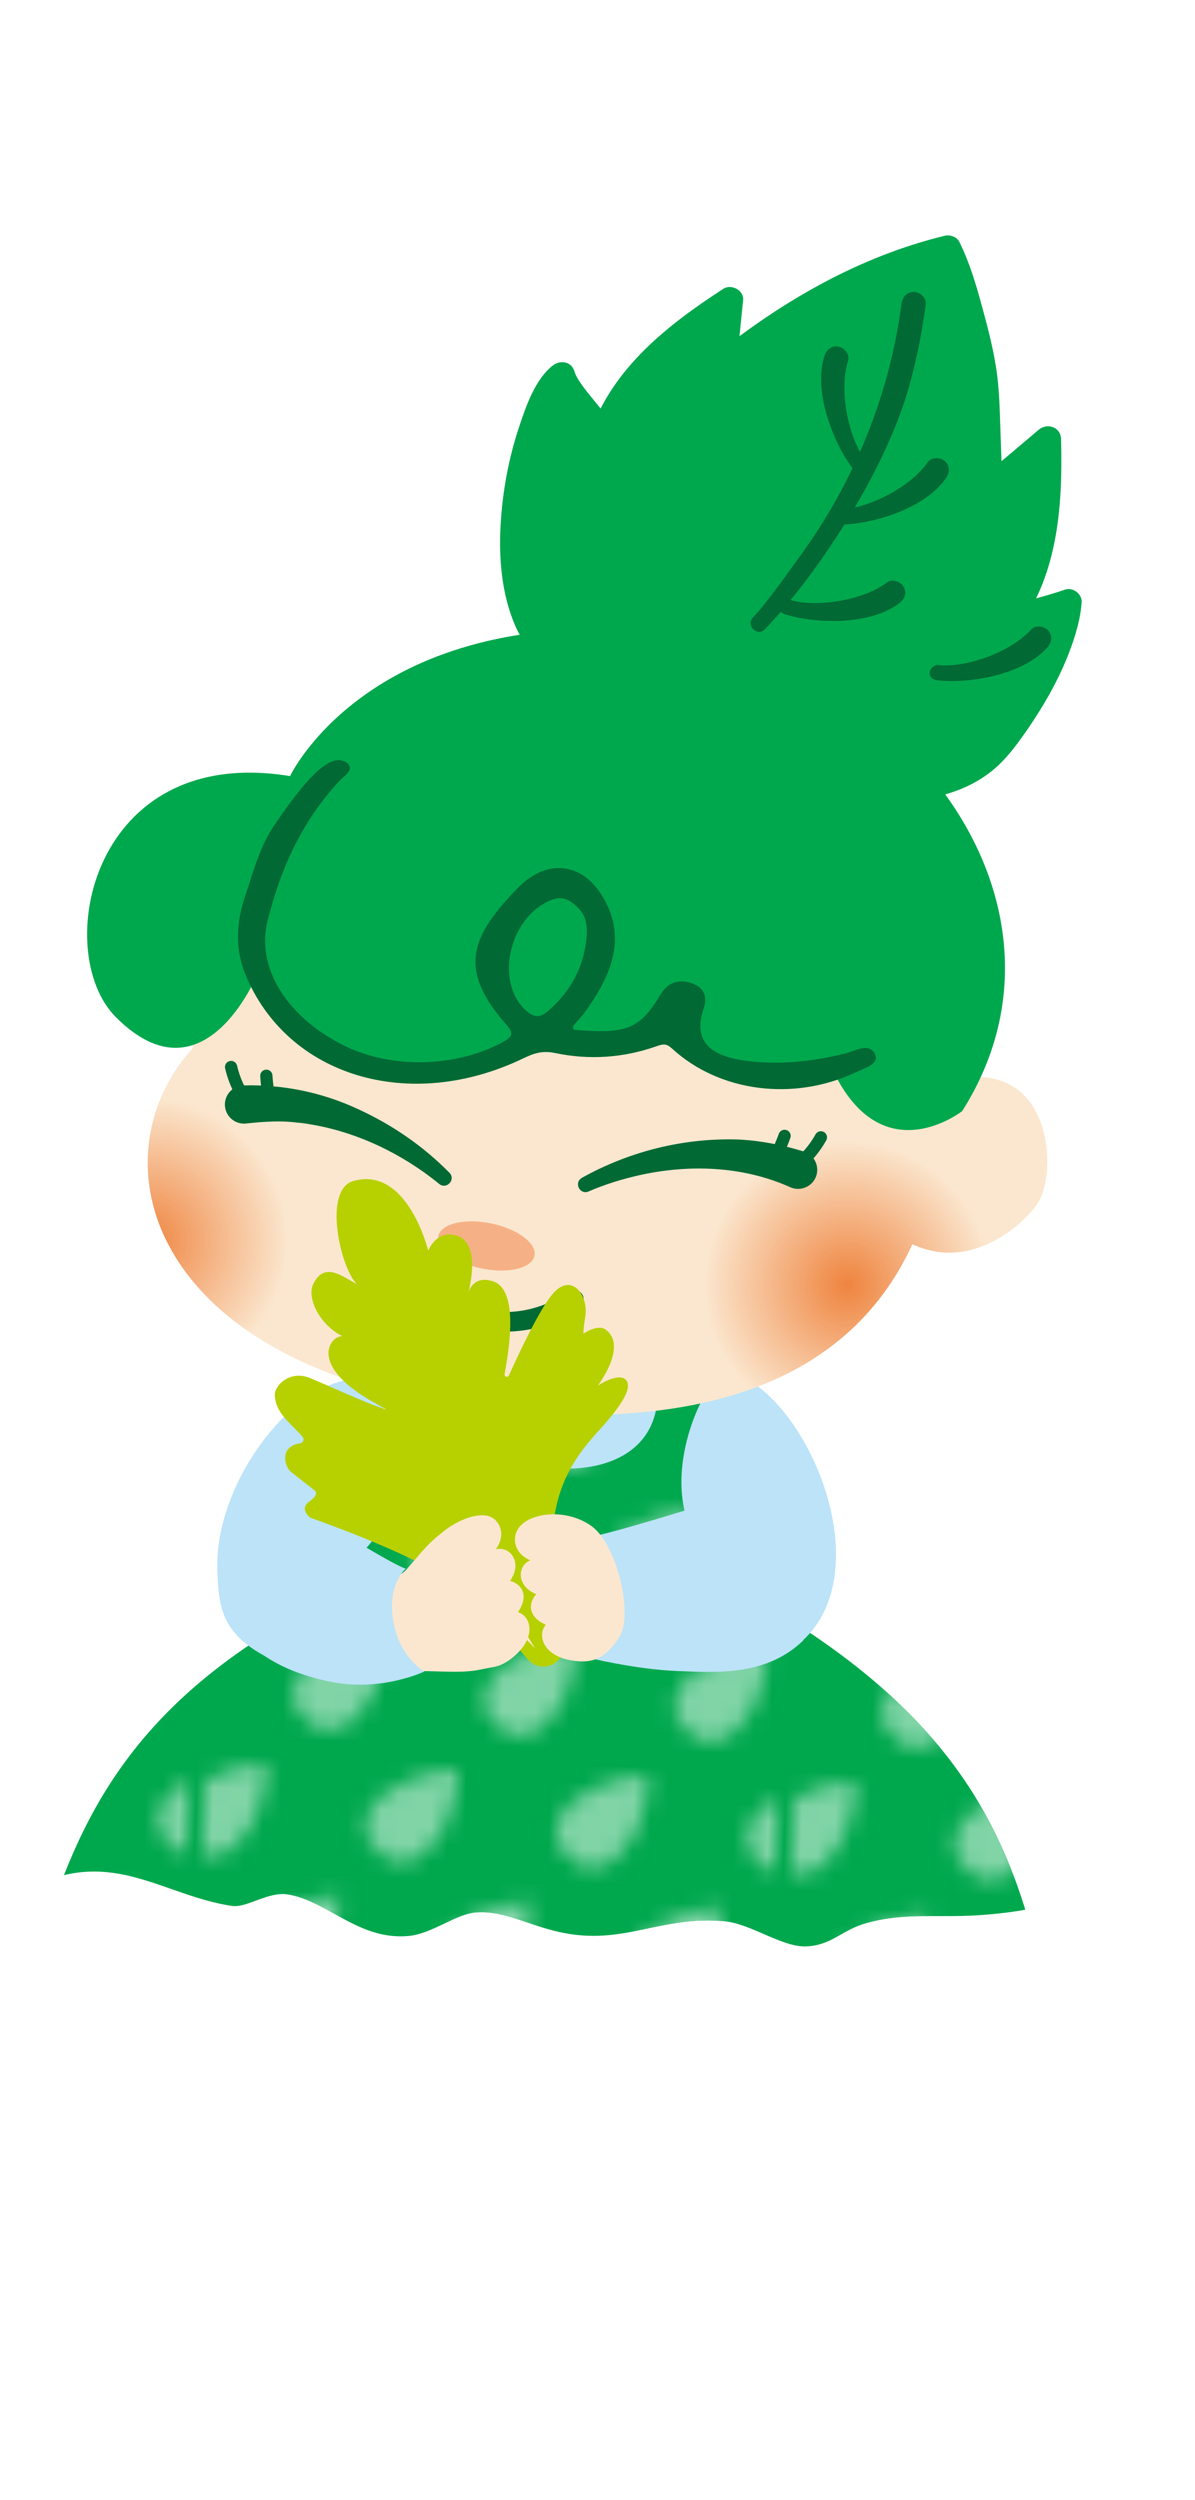 <?xml version="1.0" encoding="UTF-8"?><svg id="_レイヤー_2" xmlns="http://www.w3.org/2000/svg" xmlns:xlink="http://www.w3.org/1999/xlink" viewBox="0 0 203.69 425.85"><defs><style>.cls-1{fill:none;}.cls-2{fill:#f5b185;}.cls-3{stroke-width:1.51px;}.cls-3,.cls-4{stroke:#fbe7cf;}.cls-3,.cls-4,.cls-5{fill:#fbe7cf;}.cls-3,.cls-4,.cls-6{stroke-linecap:round;stroke-miterlimit:10;}.cls-7{fill:url(#_名称未設定グラデーション_16-2);}.cls-4{stroke-width:1.72px;}.cls-8{fill:#bce3f8;}.cls-9{fill:#00a84d;}.cls-10{clip-path:url(#clippath-1);}.cls-11{clip-path:url(#clippath-3);}.cls-12{clip-path:url(#clippath-4);}.cls-13{clip-path:url(#clippath-2);}.cls-14{fill:#fff;}.cls-6{stroke:#006934;stroke-width:2.09px;}.cls-6,.cls-15{fill:#006934;}.cls-16{fill:url(#_新規パターンスウォッチ_4);}.cls-17{opacity:.5;}.cls-18{fill:#b7d100;}.cls-19{clip-path:url(#clippath);}.cls-20{fill:url(#_名称未設定グラデーション_16);}</style><clipPath id="clippath"><path class="cls-1" d="M5.79,321.3c13.4-6.5,22.1,1.62,33.71,3.37,2.59.39,6.16-2.48,9.53-1.95,6.82,1.08,12.03,7.81,20.54,7.08,4.1-.35,8.1-3.79,11.66-4.02,4.77-.31,8.61,2.12,14.1,3.34,11,2.45,17.15-2.88,28.22-1.82,4.48.43,9.77,4.43,13.87,4.27,4.34-.17,6.11-2.82,10.23-3.96,7.01-1.94,12.3-.77,20.4-1.44,20.41-1.69,20.55-7.69,20.47-28.01-.09-23.71-4.27-47.19-4.62-70.88-.3-20.48,5.06-33.79,11.06-53.07,10.58-34.05,16.08-120.81-10.73-149.09C166.88,6.81,128.11-2.78,103.96.71,72.19,5.31,32.57,49.82,12.97,79.64-4.92,106.84,1.79,142.25,2.48,173.07c1.1,49.41,2.21,98.82,3.31,148.24Z"/></clipPath><pattern id="_新規パターンスウォッチ_4" x="0" y="0" width="34.02" height="38.57" patternTransform="translate(17845.75 15830.27) rotate(1.77) scale(2.87)" patternUnits="userSpaceOnUse" viewBox="0 0 34.02 38.57"><rect class="cls-1" x="0" y="0" width="34.02" height="38.57"/><polygon class="cls-14" points="24.18 37.26 23.61 36.7 23.22 35.99 23.27 35.2 23.58 34.46 24.13 33.87 24.76 33.38 25.48 33.01 26.2 32.66 26.97 32.41 27.76 32.26 28.56 32.1 28.56 32.93 28.44 33.76 28.24 34.56 27.98 35.36 27.59 36.1 27.07 36.76 26.49 37.37 25.72 37.67 24.89 37.7 24.18 37.26"/><polygon class="cls-14" points="12.85 37.26 12.27 36.7 11.88 35.99 11.93 35.2 12.24 34.46 12.79 33.87 13.43 33.38 14.14 33.01 14.86 32.66 15.63 32.41 16.42 32.26 17.22 32.1 17.22 32.93 17.11 33.76 16.9 34.56 16.64 35.36 16.25 36.1 15.73 36.76 15.15 37.37 14.38 37.67 13.55 37.7 12.85 37.26"/><polygon class="cls-14" points="1.51 37.26 .93 36.7 .54 35.99 .6 35.2 .9 34.46 1.45 33.87 2.09 33.38 2.8 33.01 3.53 32.66 4.29 32.41 5.09 32.26 5.88 32.1 5.88 32.93 5.77 33.76 5.56 34.56 5.3 35.36 4.91 36.1 4.39 36.76 3.81 37.37 3.04 37.67 2.21 37.7 1.51 37.26"/><polygon class="cls-14" points="30.99 29.54 30.41 28.99 30.02 28.28 30.08 27.48 30.38 26.74 30.93 26.15 31.57 25.66 32.28 25.29 33.01 24.94 33.77 24.7 34.57 24.55 35.36 24.39 35.36 25.22 35.25 26.04 35.04 26.85 34.78 27.65 34.39 28.39 33.87 29.05 33.29 29.65 32.52 29.96 31.7 29.99 30.99 29.54"/><polygon class="cls-14" points="19.65 29.54 19.07 28.99 18.69 28.28 18.74 27.48 19.04 26.74 19.59 26.15 20.23 25.66 20.94 25.29 21.67 24.94 22.43 24.7 23.23 24.55 24.02 24.39 24.02 25.22 23.91 26.04 23.7 26.85 23.44 27.65 23.05 28.39 22.53 29.05 21.96 29.65 21.18 29.96 20.36 29.99 19.65 29.54"/><polygon class="cls-14" points="8.31 29.54 7.73 28.99 7.35 28.28 7.4 27.48 7.7 26.74 8.25 26.15 8.89 25.66 9.6 25.29 10.33 24.94 11.1 24.7 11.89 24.55 12.68 24.39 12.68 25.22 12.57 26.04 12.36 26.85 12.1 27.65 11.71 28.39 11.19 29.05 10.62 29.65 9.85 29.96 9.02 29.99 8.31 29.54"/><polygon class="cls-14" points="-3.03 29.54 -3.6 28.99 -3.99 28.28 -3.94 27.48 -3.63 26.74 -3.08 26.15 -2.45 25.66 -1.74 25.29 -1.01 24.94 -.24 24.7 .55 24.55 1.35 24.39 1.35 25.22 1.23 26.04 1.03 26.85 .77 27.65 .38 28.39 -.14 29.05 -.72 29.65 -1.49 29.96 -2.32 29.99 -3.03 29.54"/><polygon class="cls-14" points="26.45 21.83 25.88 21.27 25.49 20.57 25.54 19.77 25.85 19.03 26.4 18.44 27.03 17.95 27.74 17.58 28.47 17.23 29.24 16.98 30.03 16.83 30.83 16.67 30.83 17.5 30.71 18.33 30.51 19.13 30.25 19.93 29.86 20.67 29.34 21.33 28.76 21.94 27.99 22.24 27.16 22.27 26.45 21.83"/><polygon class="cls-14" points="15.11 21.83 14.54 21.27 14.15 20.57 14.2 19.77 14.51 19.03 15.06 18.44 15.69 17.95 16.41 17.58 17.13 17.23 17.9 16.98 18.69 16.83 19.49 16.67 19.49 17.5 19.37 18.33 19.17 19.13 18.91 19.93 18.52 20.67 18 21.33 17.42 21.94 16.65 22.24 15.82 22.27 15.11 21.83"/><polygon class="cls-14" points="3.77 21.83 3.2 21.27 2.81 20.57 2.86 19.77 3.17 19.03 3.72 18.44 4.35 17.95 5.07 17.58 5.79 17.23 6.56 16.98 7.35 16.83 8.15 16.67 8.15 17.5 8.03 18.33 7.83 19.13 7.57 19.93 7.18 20.67 6.66 21.33 6.08 21.94 5.31 22.24 4.48 22.27 3.77 21.83"/><polygon class="cls-14" points="33.25 14.11 32.68 13.56 32.29 12.85 32.34 12.05 32.65 11.31 33.2 10.72 33.84 10.23 34.55 9.86 35.27 9.51 36.04 9.27 36.83 9.12 37.63 8.96 37.63 9.79 37.51 10.61 37.31 11.42 37.05 12.22 36.66 12.96 36.14 13.62 35.56 14.22 34.79 14.53 33.96 14.56 33.25 14.11"/><polygon class="cls-14" points="21.92 14.11 21.34 13.56 20.95 12.85 21 12.05 21.31 11.31 21.86 10.72 22.5 10.23 23.21 9.86 23.93 9.51 24.7 9.27 25.5 9.12 26.29 8.96 26.29 9.79 26.18 10.61 25.97 11.42 25.71 12.22 25.32 12.96 24.8 13.62 24.22 14.22 23.45 14.53 22.62 14.56 21.92 14.11"/><polygon class="cls-14" points="10.58 14.11 10 13.56 9.62 12.85 9.67 12.05 9.97 11.31 10.52 10.72 11.16 10.23 11.87 9.86 12.6 9.51 13.36 9.27 14.16 9.12 14.95 8.96 14.95 9.79 14.84 10.61 14.63 11.42 14.37 12.22 13.98 12.96 13.46 13.62 12.88 14.22 12.11 14.53 11.29 14.56 10.58 14.11"/><polygon class="cls-14" points="-.76 14.11 -1.34 13.56 -1.72 12.85 -1.67 12.05 -1.37 11.31 -.82 10.72 -.18 10.23 .53 9.86 1.26 9.51 2.02 9.27 2.82 9.12 3.61 8.96 3.61 9.79 3.5 10.61 3.29 11.42 3.03 12.22 2.64 12.96 2.12 13.62 1.55 14.22 .77 14.53 -.05 14.56 -.76 14.11"/><polygon class="cls-14" points="28.72 6.4 28.14 5.84 27.76 5.14 27.81 4.34 28.11 3.6 28.66 3.01 29.3 2.52 30.01 2.15 30.74 1.8 31.5 1.55 32.3 1.4 33.09 1.24 33.09 2.07 32.98 2.9 32.77 3.7 32.51 4.5 32.12 5.24 31.6 5.9 31.03 6.51 30.25 6.81 29.43 6.84 28.72 6.4"/><polygon class="cls-14" points="17.38 6.4 16.81 5.84 16.42 5.14 16.47 4.34 16.78 3.6 17.33 3.01 17.96 2.52 18.67 2.15 19.4 1.8 20.17 1.55 20.96 1.4 21.75 1.24 21.75 2.07 21.64 2.9 21.43 3.7 21.18 4.5 20.79 5.24 20.27 5.9 19.69 6.51 18.92 6.81 18.09 6.84 17.38 6.4"/><polygon class="cls-14" points="6.04 6.4 5.47 5.84 5.08 5.14 5.13 4.34 5.44 3.6 5.99 3.01 6.62 2.52 7.33 2.15 8.06 1.8 8.83 1.55 9.62 1.4 10.42 1.24 10.42 2.07 10.3 2.9 10.1 3.7 9.84 4.5 9.45 5.24 8.93 5.9 8.35 6.51 7.58 6.81 6.75 6.84 6.04 6.4"/></pattern><clipPath id="clippath-1"><path class="cls-1" d="M91.99,346.9c37.34,2.63,85.39-11.63,85.39-11.63-5.12-22.79-14.31-41.79-44.1-60.19-3.68-26.29-10.62-38.96-10.62-38.96,0,0-5.97-5.38-26.12-6-20.14-.62-25.5,3.75-25.5,3.75,0,0-8.02,12.02-13.96,37.89-31.27,15.75-42.08,33.87-49.16,56.14,0,0,46.64,18.37,84.06,18.99Z"/></clipPath><clipPath id="clippath-2"><path class="cls-1" d="M65.56,350.53c-5.07-.23-14.05,3.52-14.24,8.53-.61,16.36,3.58,29.75-1.02,33.16-2.2,1.63-10.63,4.28-13.41,6.81-5,4.57-1.28,8.46,8.58,7.82,9.62-.63,18-1.49,21.51-4.03,1.95-1.42,1.37-6.19,1.74-8.56l5.47-33.32c.83-5.31-3.19-10.16-8.63-10.41h0Z"/></clipPath><clipPath id="clippath-3"><path class="cls-1" d="M125.49,393.53l3.36-33.6c.5-5.35-3.83-9.94-9.27-9.84h0c-5.08.09-13.8,4.4-13.67,9.41.42,16.37,4.44,28.31,2.51,36.39,0,0-2.5,11.25-2.48,11.79.25,7.65,8.11,8.8,16.17,6.9,8.07-1.9,3.38-21.05,3.38-21.05Z"/></clipPath><clipPath id="clippath-4"><path class="cls-1" d="M171.79,184.62c-3.52-1.69-7.3-1.38-10.72.04-.04-30.95-27.51-56.82-62.48-58.27-35.82-1.49-64.39,20.19-65.72,52.13-18.33,20.18-6.14,59.62,60.95,62.41,34.29,1.43,53.2-10.45,61.7-28.99,9.99,4.7,18.77-3.22,21.25-6.8,2.87-4.15,2.79-16.79-4.98-20.51Z"/></clipPath><radialGradient id="_名称未設定グラデーション_16" cx="108.84" cy="321.84" fx="108.84" fy="321.84" r="24.6" gradientTransform="translate(49.1 -107.23) rotate(2.38)" gradientUnits="userSpaceOnUse"><stop offset="0" stop-color="#ef843f"/><stop offset="1" stop-color="#ef843f" stop-opacity="0"/></radialGradient><radialGradient id="_名称未設定グラデーション_16-2" cx="-11.22" cy="319.33" fx="-11.22" fy="319.33" r="24.6" xlink:href="#_名称未設定グラデーション_16"/></defs><g id="_レイヤー_1-2"><g class="cls-19"><path class="cls-5" d="M49.08,288.6c.33,3.54,0,7.27,1.56,10.47.5,1.03,1.07,2.22.58,3.26-.89,1.73-3.46,1.9-4.94-1.31,0,0-3.53-6.64-3.24-12"/><path class="cls-5" d="M43.67,289.73c.33,3.54,1.31,7.02,2.86,10.22.5,1.03,1.07,2.22.58,3.26-.89,1.73-3.46,1.9-4.94-1.31,0,0-4.45-8.64-4.16-14"/><path class="cls-5" d="M39.27,288.91c.37,3.53,1.32,7.02,2.78,10.23.47,1.03,1,2.24.59,3.25-.76,1.71-3.05,1.81-4.45-1.41,0,0-3.6-6.56-3.46-11.89"/><path class="cls-5" d="M65.56,350.53c-5.07-.23-14.05,3.52-14.24,8.53-.61,16.36,3.58,29.75-1.02,33.16-2.2,1.63-10.63,4.28-13.41,6.81-5,4.57-1.28,8.46,8.58,7.82,9.62-.63,18-1.49,21.51-4.03,1.95-1.42,1.37-6.19,1.74-8.56l5.47-33.32c.83-5.31-3.19-10.16-8.63-10.41h0Z"/><path class="cls-5" d="M125.49,393.53l3.36-33.6c.5-5.35-3.83-9.94-9.27-9.84h0c-5.08.09-13.8,4.4-13.67,9.41.42,16.37,4.44,28.31,2.51,36.39,0,0-2.5,11.25-2.48,11.79.25,7.65,8.11,8.8,16.17,6.9,8.07-1.9,3.38-21.05,3.38-21.05Z"/><path class="cls-8" d="M90.36,339.82c.25,2.79,1.18,8.11-.72,9.92-1.9,1.81-4.28,2.83-6.65,3.67-.81.29-1.71.64-2.08,1.5-.33.77-.11,1.67-.14,2.53-.06,2-1.51,3.68-3.15,4.42-1.65.74-3.46.74-5.23.72-1.09,0-2.21-.03-3.18-.58-.53-.3-1.01-.76-1.59-.92-.62-.17-1.27.01-1.89.21-3.59,1.13-7.74,2.47-10.79.07-.54-.43-1.04-.97-1.67-1.17-.91-.29-1.86.16-2.8.31-3.44.55-6.4-3.29-6.79-7.18-.21-2.12.12-4.21.7-6.26.48-1.72-6.41-1.68-5.6-7.99"/><path class="cls-8" d="M143.75,338.66c.7,2.69-.2,5.66-1.77,7.8-1.58,2.15-3.75,3.6-5.95,4.88-.75.44-1.58.96-1.81,1.88-.2.82.16,1.67.27,2.51.27,1.98-.89,3.91-2.39,4.95-1.5,1.04-3.29,1.39-5.03,1.71-1.07.2-2.18.39-3.23.04-.57-.2-1.11-.55-1.71-.6-.64-.05-1.25.25-1.83.56-3.36,1.8-7.22,3.9-10.61,2.13-.6-.32-1.18-.75-1.84-.83-.94-.12-1.81.51-2.71.84-3.29,1.19-6.84-2.02-7.85-5.78-.55-2.05-.56-4.17-.33-6.3.19-1.78-6.59-.43-6.81-6.8"/><path class="cls-5" d="M25.77,317.46c1.01-10.47,8.89-10.91,6.63-28.14l14.49,1.55s-4.91,15.8-2.78,19.65c2.14,3.87,1.9,7.13,2.09,9.57.15,1.93-.09,4.79-.6,6.92-.35,1.46-.96,3.11-2.49,3.38-3.1.55-1.36-6.21-1.53-7.98l-15.1-3.33-.71-1.63Z"/><path class="cls-5" d="M42.78,320.64c-1,3.41-2.7,6.76-2.44,10.3.08,1.14.17,2.46-.67,3.24-1.47,1.28-3.91.48-4.1-3.05,0,0-.81-7.47,1.44-12.35"/><path class="cls-5" d="M37.34,319.69c-1,3.41-1.39,7-1.13,10.55.08,1.14.17,2.46-.67,3.24-1.47,1.28-3.91.48-4.1-3.05,0,0-.93-9.67,1.33-14.54"/><path class="cls-5" d="M33.56,317.29c-.96,3.42-1.38,7-1.22,10.53.05,1.13.1,2.45-.66,3.24-1.34,1.3-3.51.55-3.61-2.96,0,0-.91-7.42,1.2-12.32"/><path class="cls-5" d="M30.61,314.66c-.91,3.43-1.36,7.01-1.32,10.51.01,1.13.34,2.37-.33,3.18-1.17,1.33-3.31.71-3.3-2.78,0,0-.71-8.19,1.21-13.13"/><path class="cls-9" d="M91.89,350.07c84.95,2.62,85.49-14.8,85.49-14.8-5.12-22.79-14.31-41.79-44.1-60.19-3.68-26.29-10.62-38.96-10.62-38.96,0,0-5.97-5.38-26.12-6-20.14-.62-25.5,3.75-25.5,3.75,0,0-8.02,12.02-13.96,37.89-31.27,15.75-42.08,33.87-49.16,56.14,0,0,6.74,19.78,83.96,22.17Z"/><g class="cls-17"><path class="cls-16" d="M91.89,350.07c84.95,2.62,85.49-14.8,85.49-14.8-5.12-22.79-14.31-41.79-44.1-60.19-3.68-26.29-10.62-38.96-10.62-38.96,0,0-5.97-5.38-26.12-6-20.14-.62-25.5,3.75-25.5,3.75,0,0-8.02,12.02-13.96,37.89-31.27,15.75-42.08,33.87-49.16,56.14,0,0,6.74,19.78,83.96,22.17Z"/></g><path class="cls-8" d="M59.27,266.12c12.17-6.66,6.88-28,3.83-31.16-11.83-1.89-26.55,16.98-26.05,32.38.23,7.1.71,11.89,11.54,16.39,6.09,2.53,8.67-17.78,10.68-17.61Z"/><path class="cls-8" d="M119.95,264.2c-8.73-10.79-.24-28.99,3.79-30.76,14.99,3.54,29.54,40.89,7.45,49.46-3.02,1.17-7.01-.01-11.48,0-6.59.02,2.16-18.09.24-18.7Z"/><g class="cls-10"><path class="cls-8" d="M112.1,237.74c-.27,8.85-7.57,12.7-16.42,12.43s-15.9-4.57-15.62-13.42,7.67-15.8,16.51-15.53c8.85.27,15.8,7.67,15.53,16.51Z"/></g><g class="cls-13"><path class="cls-15" d="M41.68,396.23s-6.47,6.64,5.58,5.79c12.05-.84,20.92-7.86,24.37-7.15,3.44.71.02,8.32.02,8.32,0,0,1.05,7.2-2.68,8.18-3.74.98-29.59,2.19-30.68,2.09s-12.11-5.29-12.09-5.72c.01-.42-.67-9.68.3-9.77s10.67-1.25,10.85-1.24,4.34-.51,4.34-.51Z"/></g><g class="cls-11"><path class="cls-15" d="M106.92,402.75s-.75,5.54,9.48,5.21c10.23-.33,10.37-5.85,10.37-5.85l3.85,10.37-7.68,13.37-27.84-8.09s2.49-9.59,3.93-9.92,7.9-5.09,7.9-5.09Z"/></g><path class="cls-5" d="M151.38,193.22c3.64-6.43,12.65-12.33,20.42-8.61,7.77,3.72,7.86,16.37,4.98,20.51-2.69,3.88-12.76,12.86-23.75,5.38l-1.65-17.29Z"/><path class="cls-5" d="M161.05,186.91c-1.33,31.94-19.21,56.01-67.22,54.01-67.1-2.79-79.28-42.23-60.95-62.41,1.33-31.94,29.9-53.62,65.72-52.13,35.82,1.49,63.78,28.59,62.45,60.53Z"/><g class="cls-12"><circle class="cls-20" cx="144.46" cy="218.86" r="24.6"/><circle class="cls-7" cx="24.6" cy="211.35" r="24.6"/></g><path class="cls-9" d="M109.04,107.36c-46.49-3.04-59.6,24.85-59.6,24.85-33.93-5.57-40.75,29.91-29.73,41.02,14.98,15.1,24.05-7.07,24.05-7.07l14.06,14.03,19.61,2.05,12.68-5.29s15.42.36,17.55.44c2.13.09,8.23.06,8.23.06l7.58,4.32s8.06,1.19,18.46.48c8.41,17.8,22.08,7.02,22.08,7.02,22.64-35.69-10.74-79.04-54.95-81.93Z"/><path class="cls-15" d="M149.09,179.48c-1.04-1.91-3.33-.44-4.98-.03-5.67,1.4-11.49,2.05-17.39,1.19-6.39-.93-8.46-3.88-6.79-8.8.66-1.94.27-3.73-2.42-4.47-2.46-.67-4.01.49-5,2.16-3.47,5.77-5.7,6.68-14.76,5.88-.03-.44-.11-.59-.04-.67.63-.74,1.34-1.44,1.91-2.22,4.43-6.08,7.27-12.47,3.3-19.45-3.51-6.18-9.68-6.96-14.72-1.74-8.07,8.35-10.12,13.79-1.97,23.14,1.2,1.38,1.37,2.01-.48,3.02-8.03,4.39-19.15,4.66-27.34.51-9.63-4.88-14.79-13.23-12.8-21.16,2.17-8.61,5.68-16.8,12.35-23.93.81-.86,2.47-1.7,1.25-2.94-1.95-1.21-4.67-.93-12.54,10.74-2.5,3.71-3.55,8.06-4.76,11.55-1.58,4.53-1.97,9.17-.08,13.75,7.14,17.35,27.97,23.62,47.37,14.28,1.73-.83,3.19-1.37,5.4-.91,5.89,1.24,11.7.81,17.21-1.12,1.22-.43,1.75-.55,2.76.38,8.04,7.37,20.62,9,31.17,4.09,1.59-.74,4.3-1.5,3.35-3.24ZM93.76,171.93c-1.49,1.35-2.47,1.71-4.18.14-5.28-4.86-2.78-15.85,4.31-18.72,2.14-.87,3.37.07,4.57,1.22,1.72,1.65,1.65,3.59,1.49,5.54-.53,4.46-2.42,8.42-6.19,11.82Z"/><ellipse class="cls-2" cx="82.91" cy="212.27" rx="3.92" ry="8.36" transform="translate(-141.67 250.94) rotate(-78.44)"/><path class="cls-15" d="M76.22,224.69c7.32,3.24,15.86,2.97,22.44-1.87.73-.54,1.1-1.46.6-2.3-.42-.72-1.57-1.14-2.3-.6-5.56,4.09-12.76,4.65-19.04,1.87-.83-.37-1.81-.24-2.3.6-.42.72-.23,1.93.6,2.3h0Z"/><path class="cls-9" d="M171.71,105.71c6-8.02,7.26-18.23,6.91-30.92-3.34,2.82-6.68,5.64-10.02,8.46-.13-5.85-.39-11.14-.44-14.03-.09-5.87-1.61-11.62-3.18-17.27-.91-3.28-1.86-6.58-3.41-9.61-14.12,3.4-26.94,10.73-38.28,19.85.37-3.68.75-7.36,1.12-11.05-10.71,6.91-18.45,13.74-21.69,23.21-.66-2.3-6.2-7.5-6.99-10.45-5.83,4.51-13.64,34.36-3.1,46.32,4.1,4.65,7.94,9.53,12.51,13.72l24.1,7.95c6.07,1.36,12.25,2.18,18.46,2.44,7.56.32,15.91-.49,21.2-5.86,5.17-5.24,12.77-18.53,13.19-25.86-2.9,1.03-8.13,2.33-10.41,3.1Z"/><path class="cls-9" d="M173.64,106.84c6.78-9.17,7.51-21.04,7.22-32.05-.05-2.04-2.35-2.81-3.81-1.58-3.34,2.82-6.68,5.64-10.02,8.46l3.81,1.58c-.08-3.47-.21-6.94-.33-10.41-.11-3.24-.18-6.44-.64-9.66-.55-3.78-1.52-7.47-2.53-11.15s-2.1-7.38-3.82-10.83c-.45-.9-1.6-1.25-2.52-1.03-14.55,3.54-27.66,11.11-39.26,20.42l3.81,1.58c.37-3.68.75-7.36,1.12-11.05.17-1.68-2.03-2.79-3.36-1.93-9.49,6.14-18.87,13.5-22.71,24.54h4.31c-.67-2.07-2.28-3.79-3.61-5.46-1.2-1.49-2.94-3.51-3.38-4.99-.52-1.74-2.44-2.01-3.73-.99-2.99,2.37-4.52,6.88-5.68,10.35-1.81,5.39-2.86,11.1-3.18,16.77s.16,11.76,2.46,17.11c1.18,2.75,3,4.89,4.94,7.14,2.86,3.32,5.66,6.69,8.75,9.8.93.94,1.93,2.19,3.2,2.65.34.12.69.23,1.04.34l4.71,1.55,12.94,4.27,4.4,1.45c1.97.65,4.04.97,6.08,1.32,8.12,1.4,16.84,2.39,25.01.82,3.68-.71,7.19-2.13,10.14-4.47,2.34-1.86,4.18-4.33,5.87-6.76,3.75-5.37,7.12-11.51,8.8-17.88.36-1.36.6-2.76.7-4.16s-1.51-2.61-2.83-2.15c-3.42,1.19-6.97,1.96-10.41,3.1-2.72.9-1.55,5.21,1.19,4.31,3.44-1.14,6.99-1.91,10.41-3.1l-2.83-2.15c-.08,1.24-.44,2.73-.88,4.14-.52,1.68-1.16,3.32-1.89,4.91-1.62,3.55-3.56,6.96-5.75,10.18-1.85,2.72-3.92,5.48-6.76,7.21-3.39,2.06-7.41,2.81-11.32,3.03-4.78.26-9.63-.13-14.38-.74-3.15-.41-6.53-.78-9.55-1.77l-12.15-4.01c-3.82-1.26-7.64-2.52-11.46-3.78l.99.57c-2.44-2.26-4.69-4.7-6.88-7.2-2.04-2.34-4.21-4.65-6.11-7.1-2.11-2.72-3.27-6.62-3.74-10.21-1.09-8.29.32-17.14,3.13-24.97.62-1.74,1.13-2.99,2.09-4.69.35-.61.72-1.21,1.14-1.77-.37.49.19-.21.31-.34.2-.21.42-.41.65-.6l-3.73-.99c.67,2.25,2.28,4.14,3.71,5.94.66.84,1.35,1.66,1.99,2.51.32.42.63.85.9,1.3.12.19.23.38.33.57.23.43-.09-.3.05.13.7,2.15,3.58,2.08,4.31,0,3.43-9.84,12.24-16.42,20.66-21.88l-3.36-1.93c-.37,3.68-.75,7.36-1.12,11.05-.22,2.15,2.48,2.64,3.81,1.58,11-8.82,23.52-15.92,37.29-19.28l-2.52-1.03c1.58,3.16,2.5,6.6,3.44,9.99.99,3.59,1.94,7.22,2.47,10.92.41,2.87.39,5.76.49,8.65.12,3.41.25,6.82.33,10.23.05,2.04,2.36,2.81,3.81,1.58,3.34-2.82,6.68-5.64,10.02-8.46l-3.81-1.58c.27,10.29-.26,21.21-6.61,29.79-.72.97-.16,2.49.8,3.06,1.14.66,2.34.17,3.06-.8Z"/><path class="cls-15" d="M130.32,107.23c7.86-8.06,20.33-25.91,24.71-41.65,1.25-4.51,2.15-9.1,2.76-13.74.14-1.11-.99-2.09-2.02-2.11-1.22-.02-1.96.91-2.11,2.02-2,15.44-8.06,30.28-17.2,42.86-2.57,3.54-6.01,8.41-8.11,10.56-1.28,1.31.69,3.37,1.97,2.05h0Z"/><path class="cls-15" d="M147.34,78.1c-2.39-3.05-4.5-11.06-2.78-16.67.33-1.07-.67-2.22-1.67-2.39-1.21-.21-2.06.6-2.39,1.67-2,6.53,2.02,15.47,4.8,19.01.45.58,1.19.8,1.78.34.52-.41.73-1.37.27-1.95h0Z"/><path class="cls-15" d="M143.28,86.75c3.87.02,11.5-3.23,14.87-8.03.64-.91,2.16-.83,2.92-.15.91.83.79,2,.15,2.92-3.93,5.59-13.46,7.89-17.96,7.87-.73,0-1.36-.45-1.36-1.19,0-.66.64-1.42,1.38-1.41h0Z"/><path class="cls-15" d="M134.58,102.16c3.67,1.23,11.93.54,16.64-2.96.9-.66,2.31-.11,2.81.78.61,1.07.12,2.15-.78,2.81-5.49,4.07-15.26,3.26-19.52,1.83-.7-.23-1.15-.85-.91-1.56.21-.62,1.05-1.15,1.75-.91h0Z"/><path class="cls-15" d="M160.01,113.29c3.84.51,11.81-1.74,15.78-6.07.75-.82,2.25-.55,2.91.23.8.94.53,2.09-.23,2.91-4.62,5.04-14.36,6.11-18.81,5.51-.73-.1-1.29-.62-1.19-1.36.09-.65.81-1.32,1.55-1.23h0Z"/><path class="cls-15" d="M99.15,200.66c8.15-4.54,17.43-6.86,26.76-6.54,3.75.18,7.42.91,11.05,2.03,1.72.51,2.71,2.31,2.21,4.04-.55,1.92-2.75,2.88-4.54,2.02-8.02-3.58-17.18-3.91-25.71-2-2.93.66-5.9,1.58-8.6,2.76-1.48.63-2.55-1.49-1.15-2.31h0Z"/><path class="cls-6" d="M131.78,197.76c.77-1.36,1.43-2.79,1.95-4.26"/><path class="cls-6" d="M137.11,197.45c1.11-1.09,2.05-2.34,2.81-3.7"/><path class="cls-15" d="M74.8,201.63c-6.27-5.1-13.98-8.81-21.98-10.11-.53-.11-1.61-.25-2.15-.28-2.87-.38-5.74-.16-8.54.13-1.85.3-3.6-1.01-3.78-2.89-.2-1.9,1.32-3.59,3.23-3.58,6.67-.17,13.25,1.18,19.28,3.96,5.91,2.69,11.19,6.3,15.76,10.93,1.14,1.21-.58,2.97-1.82,1.84h0Z"/><path class="cls-6" d="M45.4,183.26c.09,1.56.32,3.11.68,4.63"/><path class="cls-6" d="M39.39,181.77c.35,1.51.91,2.98,1.67,4.34"/><path class="cls-18" d="M51.09,245.9c.57-.07.84-.74.46-1.17-2.13-2.42-4.56-3.97-4.71-7.06-.08-1.67,2.61-4.29,5.92-2.95,2.73,1.1,10.07,4.52,13.05,5.37-.39-.24-.78-.46-1.17-.67-12.78-6.81-8.15-12.07-6.25-11.78-3.97-1.99-6.14-6.56-5-8.89,1.88-3.86,4.79-1.41,7.46.01-2.83-2.67-5.84-16.08-.64-17.57,9.26-2.65,12.78,11.87,12.78,11.87,0,0,1.25-3.39,4.53-2.66,4.78,1.06,2.32,9.75,2.32,9.75,0,0,.77-3,4.19-1.88,4.28,1.39,2.9,10.8,1.98,15.81-.08.45.54.64.73.23,2.08-4.59,5.32-11.38,7.46-13.89,3.26-3.81,6.1.31,5.58,3.74-.53,3.44-.27,2.99-.27,2.99,0,0,2.37-1.64,3.73-.65,3.82,2.79-1.34,9.54-1.34,9.54,0,0,3.42-2.27,4.72-1.04,1.3,1.23-.48,4.23-4.51,8.66-4.02,4.43-9.24,10.74-7.69,24.13.42,3.6,1.19,8.8,1.69,12.06.27,1.74-.8,3.41-2.49,3.91h0c-1.34.39-2.79-.04-3.68-1.11-3.25-3.88-11.52-13.09-19.7-17.03-8-3.85-17.37-7.08-17.37-7.08,0,0-1.93-1.49-.16-2.74,1.78-1.24.98-1.85.98-1.85,0,0-3.41-2.68-4-3.14-1.14-.86-1.4-2.97-.63-3.88.48-.57,1.18-.94,2-1.05Z"/><path class="cls-4" d="M94.38,261.23s4.82.53,10.58,5.72,11.28,5.51,11.28,5.51l-1.41,5.77-17.95,3.06-2.5-20.06Z"/><path class="cls-8" d="M100,261.85c1.09.08,7.57-1.76,14-3.7,6.95-2.09,13.85-4.29,13.85-4.29,0,0,9.56,25.12,9.07,25.59-6.37,6.15-14.95,5.44-21.22,5.22-7.53-.26-15.91-2.4-15.91-2.4,0,0,4.66-2.73,4.04-8.99-.63-6.27-3.84-11.43-3.84-11.43Z"/><path class="cls-3" d="M99.11,265.4c-1.39.06-8.07,0-9.24,1.72-1.17,1.72.53,4.67,5.81,4.21h5.05"/><path class="cls-4" d="M94.63,276.68c-2.25.74-2.08,4.54,3.06,5.35,3.14.49,5.03-.28,7.16-3.65.57-.9.8-2.4.75-4.16-.08-2.81-.88-6.3-2.14-9.12-.9-2.01-2.03-3.69-3.3-4.55-4.45-3.02-10.76-1.71-11.44,1.05-.52,2.11,1.35,4.08,5.71,4.05"/><path class="cls-3" d="M99.61,271.65c-1.28-.55-6.72-.98-7.9.74-1.17,1.72-.28,3.76,4.86,4.57l4.26-.06"/><path class="cls-3" d="M86.96,275.34l-.08-.13c2.35-2.64,1.88-4.36.24-5.06-.6-.26-1.43-.11-2.32.24,3.03-2.29,2.72-4.96,1.05-5.67-.89-.38-2.58.2-4.26,1.01l-.03-.06c3.36-2.25,3.81-4.79,2.29-6.24-1.44-1.38-5.43,0-8.07,2.28-2.75,2.12-3.63,3.63-6.07,6.3-1.41,1.54-3.6,1.44-6.56,4.22-5.64,5.3.55,3.37.55,3.37l-1.08,9.35s4.87-1.11,10.42-1.02c3.07.05,6.12.31,8.81-.28.77-.17,1.55-.29,2.32-.45,1.06-.22,2.03-.79,3.07-1.71,3.91-3.44,2.01-6.74-.29-6.16Z"/><path class="cls-8" d="M69.16,267.23c-2.15-.7-11.44-6.44-11.44-6.44,0,0-17.53,16.2-18.22,16.5,4.33,4.44,8.41,7.4,16.6,9.15,8.8,1.88,16.23-1.7,16.23-1.7,0,0-4.18-2.3-5.28-8.5-1.13-6.39,2.11-9,2.11-9Z"/></g></g></svg>